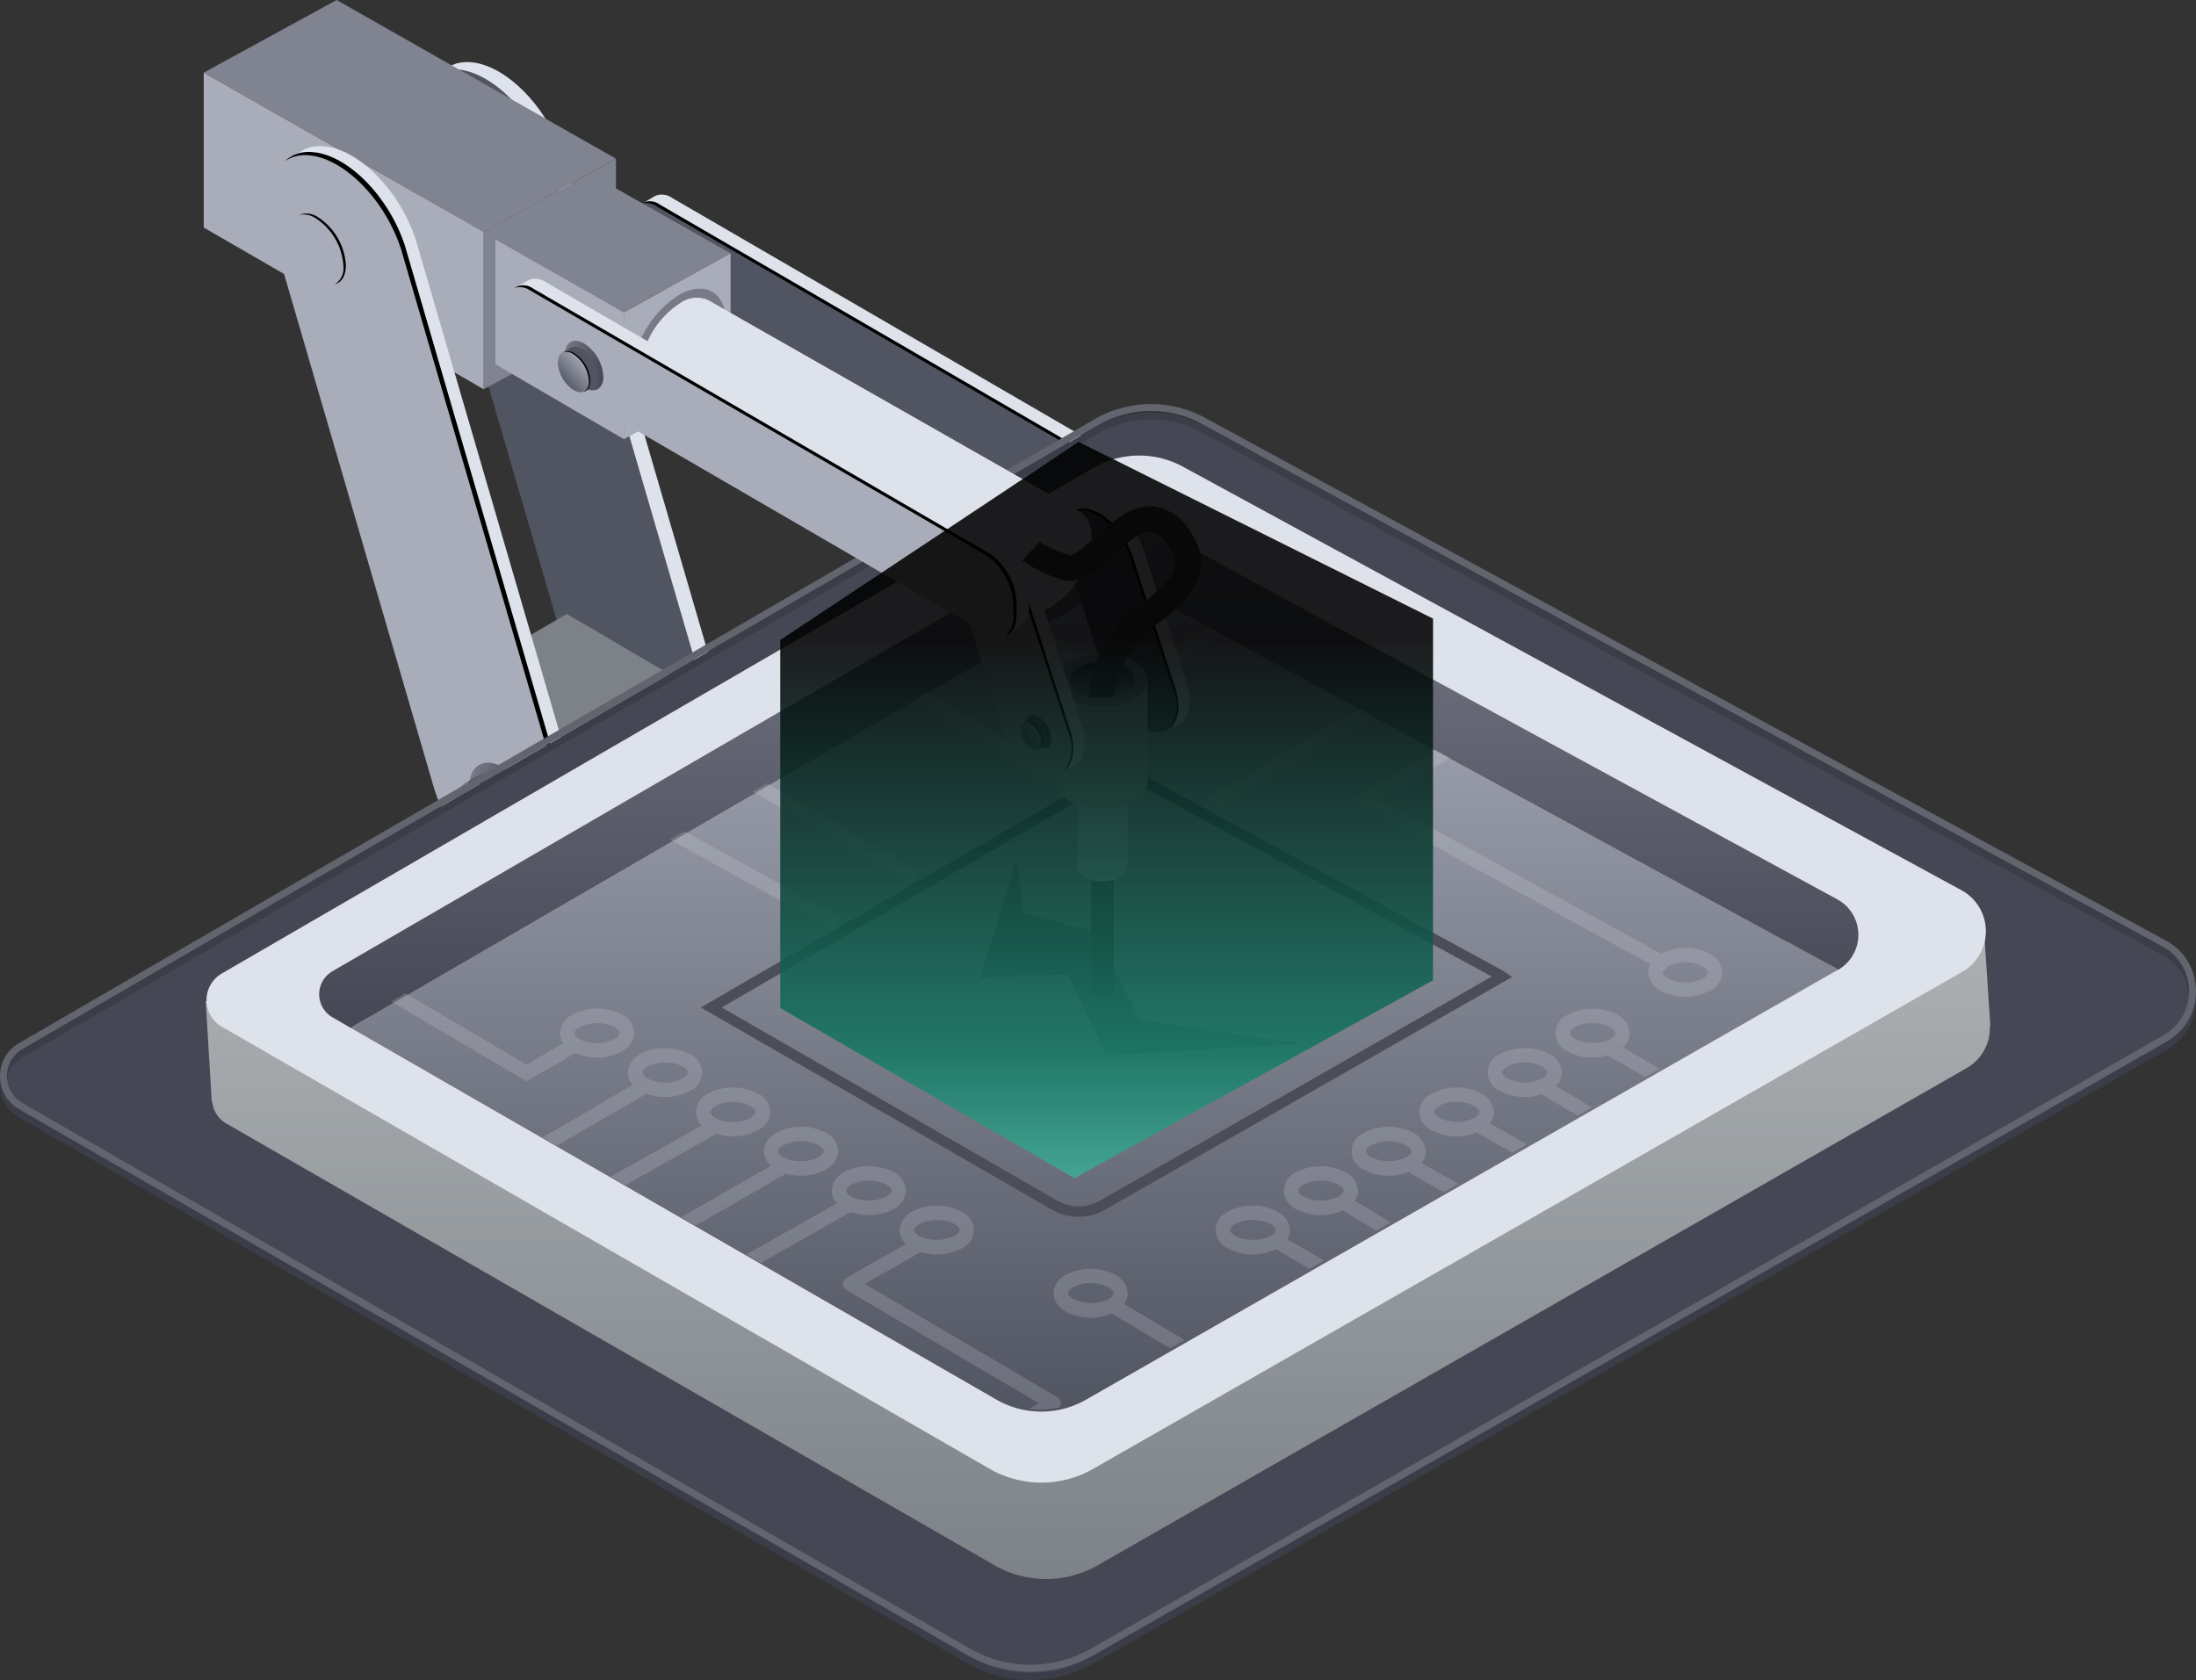 <svg xmlns="http://www.w3.org/2000/svg" xmlns:xlink="http://www.w3.org/1999/xlink" width="63.152" height="48.325" viewBox="0 0 63.152 48.325">
  <rect x="0" y="0" width="63.152" height="48.325" fill="#333333" stroke="none"/>
  <defs>
    <linearGradient id="linear-gradient" x1="-90.092" y1="0.595" x2="-88.611" y2="-0.048" gradientUnits="objectBoundingBox">
      <stop offset="0" stop-color="#a9acb9"/>
      <stop offset="1" stop-color="#515461"/>
    </linearGradient>
    <radialGradient id="radial-gradient" cx="0.606" cy="0.502" r="0.591" gradientTransform="translate(-27.506) scale(0.698 1)" gradientUnits="objectBoundingBox">
      <stop offset="0" stop-color="#fff"/>
      <stop offset="1"/>
    </radialGradient>
    <linearGradient id="linear-gradient-2" x1="1347.321" y1="0.537" x2="1349.927" y2="0.05" gradientUnits="objectBoundingBox">
      <stop offset="0" stop-color="#adb1b4"/>
      <stop offset="1" stop-color="#7c8287"/>
    </linearGradient>
    <linearGradient id="linear-gradient-3" x1="1349.784" y1="0.734" x2="1353.21" y2="0.256" xlink:href="#linear-gradient-2"/>
    <linearGradient id="linear-gradient-4" x1="675.815" y1="-0.868" x2="675.25" y2="0.966" xlink:href="#linear-gradient-2"/>
    <linearGradient id="linear-gradient-5" x1="1214.343" y1="0.538" x2="1216.925" y2="0.041" xlink:href="#linear-gradient"/>
    <linearGradient id="linear-gradient-6" x1="1457.85" y1="0.725" x2="1461.422" y2="0.265" xlink:href="#linear-gradient"/>
    <linearGradient id="linear-gradient-7" x1="1654.932" y1="0.447" x2="1655.326" y2="0.118" gradientUnits="objectBoundingBox">
      <stop offset="0" stop-color="#777a87"/>
      <stop offset="1" stop-color="#454754"/>
    </linearGradient>
    <linearGradient id="linear-gradient-8" x1="522.065" y1="16.559" x2="523.847" y2="16.339" xlink:href="#linear-gradient"/>
    <radialGradient id="radial-gradient-2" cx="0.706" cy="0.108" r="0.302" gradientTransform="matrix(-2.525, 0, 0, 1, 1921.752, 0)" xlink:href="#radial-gradient"/>
    <linearGradient id="linear-gradient-9" x1="0" y1="0.5" x2="1" y2="0.5" xlink:href="#linear-gradient-7"/>
    <linearGradient id="linear-gradient-10" x1="-957.592" y1="0.031" x2="-956.834" y2="1.056" xlink:href="#linear-gradient"/>
    <linearGradient id="linear-gradient-11" x1="0.748" y1="0.165" x2="0.252" y2="0.835" xlink:href="#linear-gradient"/>
    <radialGradient id="radial-gradient-3" cx="0.715" cy="0.331" r="0.424" gradientTransform="translate(1172.868) scale(1.514 1)" gradientUnits="objectBoundingBox">
      <stop offset="0" stop-color="#fff"/>
      <stop offset="0.015" stop-color="#f6f6f6"/>
      <stop offset="0.132" stop-color="#bdbdbd"/>
      <stop offset="0.252" stop-color="#8b8b8b"/>
      <stop offset="0.373" stop-color="#606060"/>
      <stop offset="0.494" stop-color="#3d3d3d"/>
      <stop offset="0.617" stop-color="#222"/>
      <stop offset="0.741" stop-color="#0f0f0f"/>
      <stop offset="0.867" stop-color="#030303"/>
      <stop offset="1"/>
    </radialGradient>
    <linearGradient id="linear-gradient-15" x1="0.5" y1="0" x2="0.5" y2="1" xlink:href="#linear-gradient-2"/>
    <linearGradient id="linear-gradient-16" x1="0.5" y1="0" x2="0.5" y2="1" xlink:href="#linear-gradient"/>
    <linearGradient id="linear-gradient-17" x1="0.5" y1="0" x2="0.5" y2="1" xlink:href="#linear-gradient-7"/>
    <clipPath id="clip-path">
      <path id="路径_10660" data-name="路径 10660" d="M64.582,45.43a2.274,2.274,0,0,0-2.3.029L41.229,57.677l18.579,10.7a2.588,2.588,0,0,0,2.575,0L84,56.014c-.026-.017-.045-.039-.071-.054Z" transform="translate(-41.229 -45.133)" fill="none"/>
    </clipPath>
    <radialGradient id="radial-gradient-5" cx="0.854" cy="-0.006" r="0.309" gradientTransform="matrix(-2.052, 0, 0, 1, 4405.334, 0)" xlink:href="#radial-gradient"/>
    <linearGradient id="linear-gradient-18" x1="2401.792" y1="0.5" x2="2400.827" y2="0.5" gradientUnits="objectBoundingBox">
      <stop offset="0.01" stop-color="#c1a1d5"/>
      <stop offset="0.049" stop-color="#c7abd9"/>
      <stop offset="0.115" stop-color="#d9c6e5"/>
      <stop offset="0.2" stop-color="#f6f2f9"/>
      <stop offset="0.222" stop-color="#fff"/>
      <stop offset="0.251" stop-color="#f9f5fb"/>
      <stop offset="0.3" stop-color="#e9dbf1"/>
      <stop offset="0.359" stop-color="#d1b4e3"/>
      <stop offset="0.426" stop-color="#b294d5"/>
      <stop offset="0.495" stop-color="#9b7ccb"/>
      <stop offset="0.558" stop-color="#8d6ec5"/>
      <stop offset="0.611" stop-color="#8969c3"/>
      <stop offset="0.755" stop-color="#9371c5"/>
      <stop offset="1" stop-color="#b086cc"/>
    </linearGradient>
    <linearGradient id="linear-gradient-19" x1="2401.328" y1="1.012" x2="2401.328" y2="0.08" xlink:href="#linear-gradient-7"/>
    <linearGradient id="linear-gradient-20" x1="1359.476" y1="52.89" x2="1361.389" y2="52.596" xlink:href="#linear-gradient"/>
    <radialGradient id="radial-gradient-6" cx="0.854" cy="-0.006" r="0.309" gradientTransform="matrix(-2.052, 0, 0, 1, 4411.31, 0)" xlink:href="#radial-gradient"/>
    <linearGradient id="linear-gradient-21" x1="0" y1="0.5" x2="1" y2="0.5" xlink:href="#linear-gradient-7"/>
    <linearGradient id="linear-gradient-22" x1="-1679.788" y1="0.031" x2="-1679.03" y2="1.056" xlink:href="#linear-gradient"/>
    <linearGradient id="linear-gradient-23" x1="0.748" y1="0.165" x2="0.251" y2="0.835" xlink:href="#linear-gradient"/>
    <radialGradient id="radial-gradient-8" cx="0.715" cy="0.331" r="0.424" gradientTransform="translate(2054.965) scale(1.514 1)" xlink:href="#radial-gradient-3"/>
    <linearGradient id="linear-gradient-27" x1="0" y1="0.5" x2="1" y2="0.5" xlink:href="#linear-gradient-7"/>
    <linearGradient id="linear-gradient-28" x1="-2466.149" y1="0.031" x2="-2465.391" y2="1.056" xlink:href="#linear-gradient"/>
    <linearGradient id="linear-gradient-29" x1="0.749" y1="0.165" x2="0.251" y2="0.835" xlink:href="#linear-gradient"/>
    <radialGradient id="radial-gradient-10" cx="0.714" cy="0.332" r="0.424" gradientTransform="translate(3019.096) scale(1.514 1)" xlink:href="#radial-gradient-3"/>
    <linearGradient id="linear-gradient-30" x1="0.5" y1="1.069" x2="0.5" y2="0.269" gradientUnits="objectBoundingBox">
      <stop offset="0" stop-color="#4fc1aa"/>
      <stop offset="0.3" stop-color="#167763"/>
      <stop offset="1"/>
    </linearGradient>
  </defs>
  <g id="组_11385" data-name="组 11385" transform="translate(-1064 -689.899)">
    <g id="组_11381" data-name="组 11381" transform="translate(1064 689.899)">
      <g id="组_1159" data-name="组 1159" transform="translate(0)">
        <g id="组_1156" data-name="组 1156" transform="translate(5.859)">
          <g id="组_1136" data-name="组 1136" transform="translate(12.304 5.595)">
            <path id="路径_11788" data-name="路径 11788" d="M573.124,1211.628l-13.145-7.635c-.421-.243-.762.015-.762.576v.262a1.826,1.826,0,0,0,.762,1.457l13.145,7.635c.421.243.763-.015.763-.577v-.262A1.825,1.825,0,0,0,573.124,1211.628Z" transform="translate(-559.217 -1203.671)" fill="url(#linear-gradient)"/>
            <path id="路径_11789" data-name="路径 11789" d="M573.686,1211.247l-13.145-7.634a.5.5,0,0,0-.476-.052l0,0-.416.245v0a.485.485,0,0,1,.5.037l13.145,7.634a1.826,1.826,0,0,1,.763,1.457v.261a.726.726,0,0,1-.213.581l.233-.153a.686.686,0,0,0,.373-.658v-.262A1.825,1.825,0,0,0,573.686,1211.247Z" transform="translate(-559.386 -1203.521)" fill="#dde2eb"/>
            <path id="路径_11790" data-name="路径 11790" d="M573.343,1211.569l-13.145-7.635a.472.472,0,0,0-.536-.016.517.517,0,0,1,.443.065l13.145,7.635a1.828,1.828,0,0,1,.762,1.457v.262a.715.715,0,0,1-.226.592c.193-.073.319-.3.319-.642v-.262A1.825,1.825,0,0,0,573.343,1211.569Z" transform="translate(-559.393 -1203.648)" fill="url(#radial-gradient)" style="mix-blend-mode: color-dodge;isolation: isolate"/>
          </g>
          <path id="路径_11794" data-name="路径 11794" d="M549.792,1197.693l-.051-.127.323-.163a.966.966,0,0,1,.259-.13l.049-.025,0,.008a1.171,1.171,0,0,1,.365-.035h0c1.02.056,2.224,1.268,2.688,2.707l4.608,15.8c.375,1.162.153,2.117-.484,2.411l-.313.18-.036-.09a1.339,1.339,0,0,1-.174,0h0c-1.02-.056-2.224-1.268-2.689-2.707l-4.607-15.8A2.472,2.472,0,0,1,549.792,1197.693Z" transform="translate(-543.089 -1195.433)" fill="#dde2eb"/>
          <path id="路径_11795" data-name="路径 11795" d="M556.391,1218.57h0c1.02.056,1.471-1.065,1.007-2.5l-4.607-15.8c-.465-1.439-1.668-2.651-2.689-2.707h0c-1.02-.056-1.471,1.065-1.006,2.5l4.607,15.8C554.168,1217.3,555.371,1218.514,556.391,1218.57Z" transform="translate(-542.837 -1195.568)" fill="#515461"/>
          <g id="组_1138" data-name="组 1138" transform="translate(7.114 17.659)">
            <path id="路径_11796" data-name="路径 11796" d="M553.964,1228.651v3.386l-3.334-1.932v-3.413Z" transform="translate(-550.63 -1224.75)" fill="url(#linear-gradient-2)"/>
            <path id="路径_11797" data-name="路径 11797" d="M556.139,1228.656v3.385l3.319-1.925V1226.7Z" transform="translate(-552.809 -1224.753)" fill="url(#linear-gradient-3)"/>
            <path id="路径_11798" data-name="路径 11798" d="M557.279,1225.427l-3.319,1.953-3.33-1.959,3.326-1.943Z" transform="translate(-550.63 -1223.478)" fill="url(#linear-gradient-4)"/>
          </g>
          <g id="组_1140" data-name="组 1140" transform="translate(0)">
            <path id="路径_11805" data-name="路径 11805" d="M546.914,1202.3v4.529l-8.052-4.652v-4.458Z" transform="translate(-538.862 -1195.631)" fill="#a9acb9"/>
            <path id="路径_11806" data-name="路径 11806" d="M552.172,1203.922v4.528l3.809-2.057v-4.578Z" transform="translate(-544.126 -1197.25)" fill="#808390"/>
            <path id="路径_11807" data-name="路径 11807" d="M550.716,1198.828l-3.809,2.107-8.045-4.582,3.822-2.089Z" transform="translate(-538.862 -1194.264)" fill="#808390"/>
          </g>
          <g id="组_1141" data-name="组 1141" transform="translate(8.39 5.197)">
            <path id="路径_11808" data-name="路径 11808" d="M556.439,1207.75v3.651l-3.7-2.159v-3.594Z" transform="translate(-552.742 -1203.963)" fill="url(#linear-gradient-5)"/>
            <path id="路径_11809" data-name="路径 11809" d="M558.848,1208.013v3.651l3.071-1.658v-3.692Z" transform="translate(-555.158 -1204.227)" fill="url(#linear-gradient-6)"/>
            <path id="路径_11810" data-name="路径 11810" d="M559.5,1204.948l-3.071,1.7-3.691-2.1,3.081-1.685Z" transform="translate(-552.742 -1202.861)" fill="#808390"/>
          </g>
          <path id="路径_11811" data-name="路径 11811" d="M559.221,1210.521c0,.858.606,1.2,1.354.772a2.982,2.982,0,0,0,1.355-2.336c0-.859-.606-1.2-1.355-.773A2.986,2.986,0,0,0,559.221,1210.521Z" transform="translate(-546.914 -1199.697)" fill="url(#linear-gradient-7)"/>
          <path id="路径_11819" data-name="路径 11819" d="M542.792,1201.693l-.051-.128.323-.163a.949.949,0,0,1,.259-.131l.049-.025,0,.008a1.163,1.163,0,0,1,.364-.035h0c1.02.056,2.224,1.268,2.688,2.707l4.608,15.8c.375,1.163.153,2.117-.484,2.411l-.313.18-.036-.089a1.34,1.34,0,0,1-.174,0h0c-1.02-.056-2.224-1.268-2.689-2.707l-4.607-15.8A2.472,2.472,0,0,1,542.792,1201.693Z" transform="translate(-540.321 -1197.015)" fill="#dde2eb"/>
          <path id="路径_11820" data-name="路径 11820" d="M549.391,1222.571h0c1.02.056,1.471-1.065,1.007-2.5l-4.607-15.8c-.465-1.439-1.669-2.651-2.689-2.708h0c-1.02-.055-1.471,1.065-1.006,2.5l4.607,15.8C547.168,1221.3,548.371,1222.515,549.391,1222.571Z" transform="translate(-540.068 -1197.151)" fill="url(#linear-gradient-8)"/>
          <path id="路径_11821" data-name="路径 11821" d="M550.669,1220.1l-4.608-15.8c-.464-1.439-1.668-2.651-2.688-2.707a1.041,1.041,0,0,0-.659.171,1.015,1.015,0,0,1,.773-.262c1.02.056,2.224,1.269,2.688,2.707l4.607,15.8c.347,1.074.183,1.971-.346,2.334A2.181,2.181,0,0,0,550.669,1220.1Z" transform="translate(-540.385 -1197.128)" fill="url(#radial-gradient-2)" style="mix-blend-mode: color-dodge;isolation: isolate"/>
          <g id="组_1145" data-name="组 1145" transform="translate(7.282 21.939)">
            <path id="路径_11822" data-name="路径 11822" d="M553.441,1232.371c0,.617-.436.865-.972.555a2.143,2.143,0,0,1-.973-1.678c0-.617.436-.865.973-.555A2.145,2.145,0,0,1,553.441,1232.371Z" transform="translate(-551.141 -1230.559)" fill="url(#linear-gradient-9)"/>
            <path id="路径_11823" data-name="路径 11823" d="M553.06,1232.537a.564.564,0,0,1-.224.509l-.406.238c-.145.081-.052-.1-.272-.23a1.762,1.762,0,0,1-.8-1.38c0-.251-.232-.253-.09-.337l.433-.242a.572.572,0,0,1,.559.062A1.765,1.765,0,0,1,553.06,1232.537Z" transform="translate(-551.032 -1230.752)" fill="url(#linear-gradient-10)"/>
            <path id="路径_11824" data-name="路径 11824" d="M552.51,1232.942c0,.507-.358.711-.8.456a1.764,1.764,0,0,1-.8-1.381c0-.507.358-.712.8-.456A1.763,1.763,0,0,1,552.51,1232.942Z" transform="translate(-550.909 -1230.912)" fill="url(#linear-gradient-11)"/>
            <path id="路径_11825" data-name="路径 11825" d="M551.939,1231.529a.579.579,0,0,0-.548-.067.627.627,0,0,1,.479.094,1.764,1.764,0,0,1,.8,1.381.545.545,0,0,1-.253.524c.2-.055.321-.249.321-.551A1.767,1.767,0,0,0,551.939,1231.529Z" transform="translate(-551.1 -1230.9)" fill="url(#radial-gradient-3)" style="mix-blend-mode: color-dodge;isolation: isolate"/>
          </g>
          <g id="组_1146" data-name="组 1146" transform="translate(2.447 5.619)">
            <path id="路径_11826" data-name="路径 11826" d="M545.441,1205.371c0,.617-.436.865-.973.555a2.143,2.143,0,0,1-.973-1.678c0-.616.436-.865.973-.555A2.146,2.146,0,0,1,545.441,1205.371Z" transform="translate(-543.141 -1203.559)" fill="url(#linear-gradient-9)"/>
            <path id="路径_11827" data-name="路径 11827" d="M545.06,1205.537a.563.563,0,0,1-.224.508l-.406.238c-.145.081-.053-.1-.272-.23a1.763,1.763,0,0,1-.8-1.381c0-.251-.232-.254-.09-.337l.433-.242a.573.573,0,0,1,.559.062A1.765,1.765,0,0,1,545.06,1205.537Z" transform="translate(-543.032 -1203.752)" fill="url(#linear-gradient-10)"/>
            <path id="路径_11828" data-name="路径 11828" d="M544.51,1205.942c0,.507-.358.711-.8.456a1.765,1.765,0,0,1-.8-1.381c0-.507.359-.711.8-.456A1.763,1.763,0,0,1,544.51,1205.942Z" transform="translate(-542.909 -1203.912)" fill="url(#linear-gradient-11)"/>
            <path id="路径_11829" data-name="路径 11829" d="M543.939,1204.53a.579.579,0,0,0-.548-.067.627.627,0,0,1,.479.094,1.764,1.764,0,0,1,.8,1.38.545.545,0,0,1-.252.524c.2-.055.321-.249.321-.551A1.766,1.766,0,0,0,543.939,1204.53Z" transform="translate(-543.099 -1203.9)" fill="url(#radial-gradient-3)" style="mix-blend-mode: color-dodge;isolation: isolate"/>
          </g>
        </g>
        <g id="组_1157" data-name="组 1157" transform="translate(0 11.621)">
          <g id="路径_10589" data-name="路径 10589" transform="translate(-22.34 -34.882)" fill="#454854" stroke-linejoin="bevel">
            <path d="M 51.975 71.486 C 51.975 71.486 51.975 71.486 51.975 71.486 C 51.347 71.486 50.727 71.32 50.183 71.007 L 24.081 55.974 L 22.933 55.314 C 22.633 55.141 22.454 54.842 22.441 54.493 C 22.426 54.124 22.604 53.792 22.916 53.603 L 53.818 35.673 C 54.309 35.377 54.87 35.221 55.442 35.221 C 55.985 35.221 56.523 35.364 56.995 35.633 L 84.609 50.659 C 85.087 50.93 85.38 51.425 85.392 51.981 C 85.403 52.562 85.111 53.079 84.611 53.365 L 84.305 53.54 L 53.758 71.012 C 53.216 71.322 52.6 71.486 51.975 71.486 Z" stroke="none"/>
            <path d="M 55.441 35.122 L 55.441 35.322 C 54.888 35.322 54.345 35.472 53.868 35.76 L 22.968 53.689 C 22.687 53.858 22.527 54.157 22.54 54.489 C 22.552 54.803 22.714 55.072 22.983 55.227 L 24.131 55.888 L 50.233 70.92 C 50.762 71.225 51.365 71.386 51.975 71.386 C 52.582 71.386 53.182 71.227 53.709 70.926 L 84.256 53.453 L 84.561 53.278 C 85.029 53.011 85.302 52.526 85.292 51.983 C 85.281 51.463 85.006 51 84.561 50.747 L 56.946 35.72 C 56.488 35.459 55.968 35.322 55.442 35.322 L 55.441 35.122 M 55.442 35.122 C 55.994 35.122 56.548 35.263 57.045 35.546 L 84.657 50.571 C 85.205 50.883 85.48 51.428 85.492 51.979 C 85.503 52.55 85.229 53.127 84.66 53.452 L 84.355 53.626 L 53.808 71.099 C 53.24 71.424 52.608 71.586 51.975 71.586 C 51.339 71.586 50.703 71.422 50.133 71.094 L 24.031 56.061 L 22.883 55.4 C 22.533 55.199 22.354 54.851 22.341 54.497 C 22.326 54.121 22.497 53.739 22.865 53.517 L 53.768 35.587 C 54.282 35.277 54.862 35.121 55.442 35.122 Z" stroke="none" fill="#3b3d48"/>
          </g>
          <path id="路径_10590" data-name="路径 10590" d="M85.722,57.379c.009.463-50.527,2.155-51.135,2.125l.178,2.967.007-.144,0-.053a.821.821,0,0,0,.433.765l22.062,12.69a2.987,2.987,0,0,0,2.975,0L85.222,61.433a1.328,1.328,0,0,0,.672-1.206l.014-.01Z" transform="translate(-28.671 -42.328)" fill="url(#linear-gradient-15)"/>
          <path id="路径_10591" data-name="路径 10591" d="M85.111,52.018,62.738,39.844a2.629,2.629,0,0,0-2.655.033L35.044,54.406a.885.885,0,0,0,.014,1.525L57.137,68.647a2.993,2.993,0,0,0,2.978,0l25-14.3A1.344,1.344,0,0,0,85.111,52.018ZM81.02,54.34h0L60.13,66.288a2.5,2.5,0,0,1-2.488,0L39.69,55.946l-.5-.288a.74.74,0,0,1-.013-1.275L60.1,42.243a2.195,2.195,0,0,1,2.219-.027l18.7,10.173A1.123,1.123,0,0,1,81.02,54.34Z" transform="translate(-28.677 -38.018)" fill="#dde2eb"/>
          <path id="路径_10592" data-name="路径 10592" d="M64.655,45.5a2.272,2.272,0,0,0-2.3.028L41.3,57.745l18.579,10.7a2.586,2.586,0,0,0,2.576,0l21.62-12.365c-.025-.017-.044-.039-.071-.055Z" transform="translate(-31.222 -39.806)" fill="url(#linear-gradient-16)"/>
          <path id="路径_10593" data-name="路径 10593" d="M83.829,53.526,64.479,43a2.272,2.272,0,0,0-2.3.028L40.526,55.591a.766.766,0,0,0,.013,1.32l.517.3L62.112,44.99a2.272,2.272,0,0,1,2.3-.028l19.35,10.529c.028.016.046.038.071.055h0A1.162,1.162,0,0,0,83.829,53.526Z" transform="translate(-30.976 -39.269)" fill="url(#linear-gradient-17)"/>
          <g id="路径_10594" data-name="路径 10594" transform="translate(-22.34 -34.77)" fill="none" stroke-linejoin="bevel">
            <path d="M84.657,50.219,57.045,35.194a3.244,3.244,0,0,0-3.277.041l-30.9,17.931a1.1,1.1,0,0,0,.018,1.883l1.148.66,26.1,15.032a3.69,3.69,0,0,0,3.675.005L84.355,53.275l.305-.175a1.661,1.661,0,0,0,0-2.881Z" stroke="none"/>
            <path d="M 55.441 34.77 L 55.441 34.97 L 55.441 34.97 C 54.888 34.97 54.345 35.121 53.868 35.408 L 22.968 53.337 C 22.687 53.507 22.527 53.806 22.54 54.138 C 22.553 54.452 22.714 54.721 22.983 54.876 L 24.131 55.536 L 50.233 70.569 C 50.762 70.873 51.365 71.034 51.975 71.034 C 52.582 71.034 53.182 70.875 53.709 70.574 L 84.255 53.102 L 84.561 52.926 C 85.029 52.659 85.302 52.175 85.292 51.631 C 85.281 51.111 85.006 50.648 84.561 50.395 L 56.946 35.368 C 56.488 35.107 55.968 34.97 55.441 34.97 L 55.441 34.77 M 55.441 34.77 C 55.994 34.77 56.547 34.911 57.045 35.194 L 84.657 50.219 C 85.205 50.531 85.48 51.077 85.492 51.627 C 85.503 52.199 85.229 52.776 84.66 53.1 L 84.355 53.275 L 53.808 70.747 C 53.24 71.072 52.608 71.234 51.975 71.234 C 51.339 71.234 50.703 71.07 50.133 70.742 L 24.031 55.71 L 22.883 55.049 C 22.533 54.848 22.354 54.499 22.341 54.146 C 22.326 53.77 22.497 53.388 22.865 53.166 L 53.768 35.235 C 54.282 34.925 54.861 34.77 55.441 34.77 Z" stroke="none" fill="#62646e"/>
          </g>
          <g id="组_1011" data-name="组 1011" transform="translate(10.023 5.342)">
            <g id="组_1064" data-name="组 1064" transform="translate(0)" clip-path="url(#clip-path)">
              <g id="组_1063" data-name="组 1063" transform="translate(-9.411 -30.812)" opacity="0.19">
                <path id="路径_10634" data-name="路径 10634" d="M56.611,74.324a.2.2,0,0,0,.105.029.207.207,0,0,0,.1-.028l2.6-1.523a.206.206,0,0,0,0-.357l-5.157-2.974,3.367-1.908a1.534,1.534,0,0,0,.518.088h0a1.452,1.452,0,0,0,.715-.174.633.633,0,0,0,.357-.532.627.627,0,0,0-.353-.529,1.547,1.547,0,0,0-1.422,0,.633.633,0,0,0-.357.533.544.544,0,0,0,.145.361l-3.49,1.977a.207.207,0,0,0,0,.36L58.9,72.625l-2.188,1.28-4.355-2.575a.538.538,0,0,0,.134-.346.634.634,0,0,0-.357-.532,1.552,1.552,0,0,0-1.422,0,.628.628,0,0,0-.353.529.634.634,0,0,0,.357.532,1.447,1.447,0,0,0,.714.174,1.538,1.538,0,0,0,.549-.1Zm1.041-7.547a1.049,1.049,0,0,1,.507-.119,1.035,1.035,0,0,1,.5.117c.092.053.146.116.146.17s-.056.119-.15.173a1.176,1.176,0,0,1-1.008,0c-.092-.053-.146-.116-.146-.169S57.558,66.832,57.652,66.777Zm-6.726,4.375c-.093-.055-.15-.119-.15-.174s.055-.117.146-.17a1.142,1.142,0,0,1,1.009,0c.094.054.15.119.15.173s-.055.117-.146.17A1.192,1.192,0,0,1,50.926,71.152Z" transform="translate(-33.777 -18.85)" fill="#dde2eb"/>
                <path id="路径_10635" data-name="路径 10635" d="M63.059,82.677l-7.418-4.438,8.491-4.683a.207.207,0,0,0,.005-.36L58.6,69.937l1.607-.912v0a1.582,1.582,0,0,0,.46.069,1.452,1.452,0,0,0,.715-.174.573.573,0,0,0,0-1.06,1.43,1.43,0,0,0-.708-.172,1.452,1.452,0,0,0-.715.174.633.633,0,0,0-.357.532.557.557,0,0,0,.179.4l-1.7.966a.206.206,0,0,0,0,.358l5.53,3.256L55.126,78.05a.207.207,0,0,0-.006.359l7.417,4.437-6.354,3.479-2.969-1.768L53,84.913l3.07,1.829a.2.2,0,0,0,.105.029.213.213,0,0,0,.1-.025l6.775-3.71a.207.207,0,0,0,.006-.359ZM60.173,68.22a1.048,1.048,0,0,1,.507-.119,1.035,1.035,0,0,1,.5.116c.092.053.147.116.147.17s-.057.119-.15.174a1.192,1.192,0,0,1-1.009,0c-.091-.053-.146-.116-.146-.17S60.078,68.274,60.173,68.22Z" transform="translate(-34.344 -19.159)" fill="#dde2eb"/>
                <path id="路径_10636" data-name="路径 10636" d="M83.385,74.069l-9.312-5.416a.517.517,0,0,0,.074-.26.632.632,0,0,0-.357-.532,1.447,1.447,0,0,0-.714-.174,1.428,1.428,0,0,0-.708.172.573.573,0,0,0,0,1.06,1.543,1.543,0,0,0,1.376.024l9.11,5.3L72.543,79.862a.207.207,0,0,0-.012.356l3.655,2.316-7.6,4.344a.207.207,0,0,0,0,.361l3.473,1.92a.205.205,0,0,0,.1.026.2.2,0,0,0,.1-.027l7.727-4.45-.207-.359L72.157,88.74l-3.048-1.686,7.581-4.331a.207.207,0,0,0,.009-.355l-3.648-2.312,10.329-5.628a.207.207,0,0,0,.108-.178A.209.209,0,0,0,83.385,74.069ZM72.578,68.56c-.093-.054-.15-.119-.15-.174s.055-.117.146-.17a1.141,1.141,0,0,1,1.009,0c.093.054.15.119.15.174s-.055.116-.146.17A1.192,1.192,0,0,1,72.578,68.56Z" transform="translate(-37.664 -19.159)" fill="#dde2eb"/>
                <path id="路径_10637" data-name="路径 10637" d="M77.244,66.418a1.547,1.547,0,0,0-1.422,0,.628.628,0,0,0-.353.529.634.634,0,0,0,.357.532,1.543,1.543,0,0,0,1.394.016l-.026.042,3.175,1.909a.513.513,0,0,0-.083.276.632.632,0,0,0,.357.532,1.547,1.547,0,0,0,1.422,0,.573.573,0,0,0,0-1.06,1.452,1.452,0,0,0-.715-.174,1.467,1.467,0,0,0-.643.141l-3.193-1.921a.518.518,0,0,0,.091-.29A.633.633,0,0,0,77.244,66.418Zm-.2.7a1.185,1.185,0,0,1-1.008,0c-.094-.054-.151-.119-.151-.173s.055-.117.147-.17a1.035,1.035,0,0,1,.5-.117,1.049,1.049,0,0,1,.507.119c.094.054.15.119.15.174S77.132,67.067,77.04,67.12Zm4.305,2.315a1.046,1.046,0,0,1,.507.119c.094.054.15.119.15.174s-.054.116-.146.17a1.19,1.19,0,0,1-1.008,0c-.094-.054-.15-.119-.15-.174s.054-.116.146-.17A1.037,1.037,0,0,1,81.346,69.435Z" transform="translate(-39.164 -18.85)" fill="#dde2eb"/>
                <path id="路径_10638" data-name="路径 10638" d="M99.284,67.936a1.45,1.45,0,0,0-.715-.174,1.435,1.435,0,0,0-.707.172.628.628,0,0,0-.353.528.634.634,0,0,0,.357.533,1.456,1.456,0,0,0,.714.174A1.441,1.441,0,0,0,99.288,69a.627.627,0,0,0,.353-.528.513.513,0,0,0-.05-.218l6.314-3.581,5.432,3.037-8.677,5.023a1.457,1.457,0,0,0-.69-.163,1.438,1.438,0,0,0-.708.172.573.573,0,0,0,0,1.06,1.545,1.545,0,0,0,1.422,0,.627.627,0,0,0,.353-.528.514.514,0,0,0-.066-.247l9.2-5.325-6.27-3.506-6.61,3.748Zm3.344,5.337c0,.053-.055.116-.146.17a1.192,1.192,0,0,1-1.009,0c-.093-.054-.15-.119-.15-.174s.055-.116.147-.17a1.035,1.035,0,0,1,.5-.116,1.049,1.049,0,0,1,.507.119.537.537,0,0,1,.075.053l.051.088.015-.008A.11.11,0,0,1,102.628,73.273Zm-3.546-4.636a1.192,1.192,0,0,1-1.009,0c-.093-.054-.15-.119-.15-.174s.055-.116.146-.17a1.037,1.037,0,0,1,.5-.116,1.052,1.052,0,0,1,.508.119c.094.054.15.119.15.174S99.173,68.585,99.081,68.637Z" transform="translate(-43.892 -18.41)" fill="#dde2eb"/>
                <path id="路径_10639" data-name="路径 10639" d="M71.586,73.206,67.9,71.013a.526.526,0,0,0,.1-.309.634.634,0,0,0-.357-.532,1.545,1.545,0,0,0-1.422,0,.628.628,0,0,0-.353.529.634.634,0,0,0,.357.532,1.452,1.452,0,0,0,.715.174,1.5,1.5,0,0,0,.6-.121l3.52,2.1L61.675,78.7a.2.2,0,0,0-.105.179.207.207,0,0,0,.1.18l6.658,3.822a.53.53,0,0,0-.111.317.633.633,0,0,0,.357.532,1.553,1.553,0,0,0,1.422,0,.574.574,0,0,0,0-1.06,1.452,1.452,0,0,0-.715-.174,1.515,1.515,0,0,0-.587.115l-6.5-3.732,9.388-5.321a.207.207,0,0,0,0-.357Zm-5.147-2.334c-.093-.054-.15-.119-.15-.173s.055-.117.146-.17a1.041,1.041,0,0,1,.5-.117,1.057,1.057,0,0,1,.507.119c.093.055.15.119.15.174s-.055.117-.146.17A1.186,1.186,0,0,1,66.439,70.871Zm3.35,12.163c.094.055.15.119.15.174s-.054.117-.146.17a1.193,1.193,0,0,1-1.008,0c-.094-.055-.15-.119-.15-.174s.054-.117.146-.17a1.035,1.035,0,0,1,.5-.116A1.055,1.055,0,0,1,69.789,83.034Z" transform="translate(-36.182 -19.655)" fill="#dde2eb"/>
                <path id="路径_10640" data-name="路径 10640" d="M29.6,68.439a1.452,1.452,0,0,0,.715.174,1.432,1.432,0,0,0,.708-.173.626.626,0,0,0,.353-.528.565.565,0,0,0-.2-.414l4.693-3.042L42.6,68.436l6.638-3.743a1.555,1.555,0,0,0,.472.073h0a1.447,1.447,0,0,0,.714-.174.573.573,0,0,0,0-1.06,1.545,1.545,0,0,0-1.422,0,.632.632,0,0,0-.357.532.552.552,0,0,0,.171.386l-6.216,3.5L35.864,63.97l-5.1,3.305a1.607,1.607,0,0,0-.459-.068,1.441,1.441,0,0,0-.708.172.627.627,0,0,0-.353.528A.633.633,0,0,0,29.6,68.439Zm19.609-4.546a1.141,1.141,0,0,1,1.009,0c.091.053.146.116.146.17s-.057.119-.15.174a1.056,1.056,0,0,1-.508.116,1.04,1.04,0,0,1-.5-.114c-.091-.053-.146-.116-.146-.17S49.118,63.947,49.212,63.893ZM29.807,67.737a1.026,1.026,0,0,1,.5-.117,1.049,1.049,0,0,1,.507.119c.094.054.15.119.15.174s-.054.117-.146.17a1.187,1.187,0,0,1-1.008,0c-.094-.054-.15-.119-.15-.174S29.715,67.79,29.807,67.737Z" transform="translate(-29.247 -18.231)" fill="#dde2eb"/>
                <path id="路径_10641" data-name="路径 10641" d="M63.2,31.369a.633.633,0,0,0,.357.532,1.547,1.547,0,0,0,1.422,0,.573.573,0,0,0,0-1.06,1.548,1.548,0,0,0-1.409-.008L57.891,27.7l4.9-2.956,10.993,6.072-4.373,2.723-.027-.018a1.452,1.452,0,0,0-.715-.174,1.432,1.432,0,0,0-.708.172.573.573,0,0,0,0,1.06,1.547,1.547,0,0,0,1.422,0,.628.628,0,0,0,.353-.528.5.5,0,0,0-.045-.2L74.6,30.793,62.783,24.264l-5.72,3.451,6.2,3.422A.5.5,0,0,0,63.2,31.369Zm5.978,2.853a1.19,1.19,0,0,1-1.008,0c-.094-.054-.15-.119-.15-.174s.054-.117.146-.17a1.035,1.035,0,0,1,.5-.116,1.046,1.046,0,0,1,.507.119c.094.054.15.119.15.174S69.274,34.169,69.183,34.222Zm-4.41-3.02c.094.054.151.119.151.174s-.055.116-.147.169a1.187,1.187,0,0,1-1.008,0c-.094-.054-.15-.119-.15-.174a.12.12,0,0,1,.007-.031l.028.016.07-.126a.407.407,0,0,1,.041-.027,1.035,1.035,0,0,1,.5-.116A1.046,1.046,0,0,1,64.772,31.2Z" transform="translate(-35.215 -9.843)" fill="#dde2eb"/>
                <path id="路径_10642" data-name="路径 10642" d="M83.2,38.76a.628.628,0,0,0-.353.529.634.634,0,0,0,.357.532,1.45,1.45,0,0,0,.715.174,1.513,1.513,0,0,0,.584-.113l3.092,1.829L93.235,38.3l.005,0a1.452,1.452,0,0,0,.715.174,1.435,1.435,0,0,0,.707-.172.573.573,0,0,0,0-1.06,1.547,1.547,0,0,0-1.422,0,.628.628,0,0,0-.353.529.507.507,0,0,0,.054.225l-5.346,3.234-2.726-1.613a.534.534,0,0,0,.114-.321.634.634,0,0,0-.357-.532,1.545,1.545,0,0,0-1.422,0ZM93.444,37.6a1.026,1.026,0,0,1,.5-.117,1.04,1.04,0,0,1,.507.119c.094.054.15.119.15.173s-.054.117-.146.17a1.186,1.186,0,0,1-1.009,0c-.093-.054-.15-.119-.15-.173S93.352,37.652,93.444,37.6Zm-8.879,1.7a.162.162,0,0,1-.062.107l0,0-.008.013a.451.451,0,0,1-.072.052,1.189,1.189,0,0,1-1.009,0c-.093-.054-.15-.119-.15-.173s.055-.117.147-.17a1.026,1.026,0,0,1,.5-.117,1.04,1.04,0,0,1,.507.119C84.51,39.175,84.566,39.24,84.566,39.294Z" transform="translate(-40.747 -12.59)" fill="#dde2eb"/>
                <path id="路径_10643" data-name="路径 10643" d="M79.965,65.843a.536.536,0,0,0,.125-.335.636.636,0,0,0-.357-.532,1.452,1.452,0,0,0-.715-.174,1.435,1.435,0,0,0-.707.172.573.573,0,0,0,0,1.06,1.452,1.452,0,0,0,.715.174,1.48,1.48,0,0,0,.621-.13l-.027.047,20.69,11.72-1.686,1.034a1.559,1.559,0,0,0-.492-.079,1.441,1.441,0,0,0-.708.172.628.628,0,0,0-.353.529.634.634,0,0,0,.357.532,1.552,1.552,0,0,0,1.422,0,.628.628,0,0,0,.353-.529.557.557,0,0,0-.174-.39l2.094-1.284Zm-.436-.165a1.19,1.19,0,0,1-1.008,0c-.094-.054-.15-.119-.15-.174s.054-.116.146-.17a1.035,1.035,0,0,1,.5-.116,1.046,1.046,0,0,1,.507.119c.094.054.151.119.151.174S79.621,65.625,79.529,65.678ZM98.793,79.506c0,.053-.055.117-.146.17a1.189,1.189,0,0,1-1.009,0c-.093-.054-.15-.119-.15-.173s.055-.117.146-.17a1.032,1.032,0,0,1,.5-.117,1.084,1.084,0,0,1,.478.1l.024.04.024-.014C98.742,79.4,98.793,79.455,98.793,79.506Z" transform="translate(-39.698 -18.54)" fill="#dde2eb"/>
                <path id="路径_10644" data-name="路径 10644" d="M35.63,59.969,44.5,65.119l4.089-2.382a1.54,1.54,0,0,0,.534.093h0a1.452,1.452,0,0,0,.715-.174.573.573,0,0,0,0-1.06,1.553,1.553,0,0,0-1.422,0,.633.633,0,0,0-.357.533.544.544,0,0,0,.14.354l-3.7,2.156-8.662-5.028Zm13,1.986a1.049,1.049,0,0,1,.507-.119,1.035,1.035,0,0,1,.5.116c.092.053.147.116.147.17s-.057.119-.151.174a1.051,1.051,0,0,1-.507.117,1.029,1.029,0,0,1-.5-.115c-.092-.053-.146-.116-.146-.169S48.533,62.01,48.628,61.956Z" transform="translate(-30.616 -17.427)" fill="#dde2eb"/>
                <path id="路径_10645" data-name="路径 10645" d="M66.763,47.265l.11.064,3.892-2.522a1.5,1.5,0,0,0,.618.129,1.436,1.436,0,0,0,.708-.172.627.627,0,0,0,.353-.528.634.634,0,0,0-.357-.533,1.447,1.447,0,0,0-.714-.174,1.428,1.428,0,0,0-.708.172.627.627,0,0,0-.353.528.531.531,0,0,0,.105.309l-3.557,2.3-8.384-4.867a.484.484,0,0,0,.031-.17.633.633,0,0,0-.357-.532,1.444,1.444,0,0,0-.715-.174,1.428,1.428,0,0,0-.708.172.628.628,0,0,0-.353.528.634.634,0,0,0,.357.532,1.45,1.45,0,0,0,.715.174,1.436,1.436,0,0,0,.707-.172.537.537,0,0,0,.054-.035Zm4.109-3.205a1.141,1.141,0,0,1,1.009,0c.094.054.15.119.15.174s-.055.116-.146.169a1.189,1.189,0,0,1-1.009,0c-.093-.054-.15-.119-.15-.174S70.78,44.112,70.871,44.06ZM56.939,41.974c-.093-.054-.15-.119-.15-.174s.055-.117.146-.17a1.141,1.141,0,0,1,1.009,0c.094.054.15.119.15.174s-.055.116-.146.17A1.192,1.192,0,0,1,56.939,41.974Z" transform="translate(-35.067 -13.455)" fill="#dde2eb"/>
                <path id="路径_10646" data-name="路径 10646" d="M51.481,66.162l-.013-.023a1.58,1.58,0,0,0,.459.068h0a1.452,1.452,0,0,0,.715-.174A.635.635,0,0,0,53,65.5a.627.627,0,0,0-.353-.528,1.435,1.435,0,0,0-.707-.172,1.452,1.452,0,0,0-.715.174.634.634,0,0,0-.357.532.566.566,0,0,0,.2.416l-18.8,10.763-.021-.013a1.447,1.447,0,0,0-.714-.174,1.428,1.428,0,0,0-.708.172.573.573,0,0,0,0,1.06,1.545,1.545,0,0,0,1.422,0,.628.628,0,0,0,.353-.528A.508.508,0,0,0,32.558,77Zm-.051-.828a1.052,1.052,0,0,1,.508-.119,1.037,1.037,0,0,1,.5.116c.091.053.146.116.146.17s-.056.119-.15.174a1.056,1.056,0,0,1-.508.115,1.038,1.038,0,0,1-.5-.113c-.092-.053-.147-.116-.147-.17S51.336,65.389,51.429,65.335ZM32.044,77.375a1.192,1.192,0,0,1-1.009,0c-.093-.054-.15-.119-.15-.174s.055-.117.146-.17a1.142,1.142,0,0,1,1.009,0c.094.054.15.119.15.174S32.136,77.321,32.044,77.375Z" transform="translate(-29.51 -18.54)" fill="#dde2eb"/>
                <path id="路径_10647" data-name="路径 10647" d="M90.854,66.342,84.9,62.806a.554.554,0,0,0,.169-.385.635.635,0,0,0-.357-.533,1.553,1.553,0,0,0-1.422,0,.573.573,0,0,0,0,1.06,1.45,1.45,0,0,0,.715.174,1.571,1.571,0,0,0,.482-.076l6.366,3.778,9.327-5.493-.21-.357ZM83.5,62.589c-.093-.055-.15-.119-.15-.174s.055-.117.147-.17a1.035,1.035,0,0,1,.5-.116,1.048,1.048,0,0,1,.507.119c.094.054.15.119.15.174s-.055.116-.146.169A1.189,1.189,0,0,1,83.5,62.589Z" transform="translate(-40.765 -17.719)" fill="#dde2eb"/>
                <path id="路径_10648" data-name="路径 10648" d="M95.3,72.093l4.077-2.556a1.5,1.5,0,0,0,.621.13,1.441,1.441,0,0,0,.708-.172.574.574,0,0,0,0-1.06,1.461,1.461,0,0,0-.715-.174,1.432,1.432,0,0,0-.708.172.628.628,0,0,0-.353.528.524.524,0,0,0,.1.306l-3.74,2.345L82.46,64.391a.533.533,0,0,0,.118-.325.632.632,0,0,0-.357-.532,1.545,1.545,0,0,0-1.422,0,.573.573,0,0,0,0,1.06,1.447,1.447,0,0,0,.714.174,1.486,1.486,0,0,0,.61-.126l-.017.029Zm4.186-3.3a1.035,1.035,0,0,1,.5-.116,1.046,1.046,0,0,1,.507.119c.094.054.15.119.15.174s-.054.116-.146.17a1.035,1.035,0,0,1-.5.116,1.049,1.049,0,0,1-.507-.119c-.094-.054-.15-.119-.15-.174S99.4,68.844,99.491,68.791ZM82.017,64.236a1.192,1.192,0,0,1-1.009,0c-.094-.054-.15-.119-.15-.174s.055-.116.146-.17a1.037,1.037,0,0,1,.5-.116,1.052,1.052,0,0,1,.508.119c.093.054.15.119.15.174S82.109,64.182,82.017,64.236Z" transform="translate(-40.231 -18.231)" fill="#dde2eb"/>
                <path id="路径_10649" data-name="路径 10649" d="M94.544,56.275l-5.839,3.494-1.343-.78a.563.563,0,0,0,.192-.408.633.633,0,0,0-.357-.532,1.547,1.547,0,0,0-1.422,0,.574.574,0,0,0,0,1.06,1.452,1.452,0,0,0,.715.174,1.586,1.586,0,0,0,.439-.062l1.776,1.031,6.653-3.982-6.024-3.473,5.315-3.141a1.524,1.524,0,0,0,.576.108,1.427,1.427,0,0,0,.707-.172.627.627,0,0,0,.353-.528.635.635,0,0,0-.357-.532,1.547,1.547,0,0,0-1.422,0,.628.628,0,0,0-.353.528.539.539,0,0,0,.126.337L88.517,52.8Zm-8.558,2.473c-.094-.054-.15-.119-.15-.174s.054-.116.146-.17a1.035,1.035,0,0,1,.5-.116,1.049,1.049,0,0,1,.507.119c.094.055.15.119.15.174s-.054.117-.146.17A1.187,1.187,0,0,1,85.986,58.748Zm8.731-9.862a1.026,1.026,0,0,1,.5-.117,1.049,1.049,0,0,1,.507.119c.094.054.15.119.15.174s-.054.117-.146.17a1.192,1.192,0,0,1-1.009,0c-.093-.054-.15-.119-.15-.174S94.625,48.939,94.717,48.886Z" transform="translate(-41.299 -15.012)" fill="#dde2eb"/>
                <path id="路径_10650" data-name="路径 10650" d="M78.607,46.4,72.68,49.854l.208.358,6.56-3.819-6.013-3.3,5.483-3.419-.219-.351-6.082,3.793Z" transform="translate(-38.552 -13.073)" fill="#dde2eb"/>
                <path id="路径_10651" data-name="路径 10651" d="M96.336,22.1l6.561-3.82-10.05-5.475L98.633,9.2,94.166,6.825a.5.5,0,0,0,.049-.215.635.635,0,0,0-.357-.533,1.452,1.452,0,0,0-.715-.174,1.432,1.432,0,0,0-.708.172.628.628,0,0,0-.353.528.634.634,0,0,0,.357.532,1.452,1.452,0,0,0,.715.174,1.435,1.435,0,0,0,.707-.172l0,0,3.938,2.094-5.779,3.6L102.053,18.3l-5.926,3.45ZM93.656,6.78a1.192,1.192,0,0,1-1.009,0c-.093-.054-.15-.119-.15-.174s.055-.117.147-.17a1.035,1.035,0,0,1,.5-.116,1.049,1.049,0,0,1,.507.119c.094.054.15.119.15.174S93.747,6.726,93.656,6.78Z" transform="translate(-42.716 -5.904)" fill="#dde2eb"/>
                <path id="路径_10652" data-name="路径 10652" d="M46.922,40.279a1.441,1.441,0,0,0,.708.172h0a1.509,1.509,0,0,0,.613-.126l4.3,2.53-5.015,3.037,11.009,6.366.207-.358-10.4-6.016,5.012-3.034-4.754-2.8a.534.534,0,0,0,.1-.309.628.628,0,0,0-.353-.528,1.55,1.55,0,0,0-1.422,0,.574.574,0,0,0,0,1.06Zm.211-.7a1.048,1.048,0,0,1,.507-.119,1.035,1.035,0,0,1,.5.116c.092.053.146.116.146.17s-.056.119-.15.174a1.049,1.049,0,0,1-.507.119h0a1.026,1.026,0,0,1-.5-.117c-.092-.053-.146-.115-.146-.169S47.039,39.632,47.133,39.578Z" transform="translate(-32.963 -13.014)" fill="#dde2eb"/>
                <path id="路径_10653" data-name="路径 10653" d="M33,36.233a1.436,1.436,0,0,0,.708.171h0a1.462,1.462,0,0,0,.689-.162l9.264,5.7a.5.5,0,0,0-.036.181.628.628,0,0,0,.353.528,1.545,1.545,0,0,0,1.422,0,.573.573,0,0,0,0-1.06,1.545,1.545,0,0,0-1.422,0c-.017.009-.033.021-.049.031L34.715,35.95a.517.517,0,0,0,.068-.252.628.628,0,0,0-.353-.528,1.545,1.545,0,0,0-1.422,0,.573.573,0,0,0,0,1.06Zm11.7,5.6a1.041,1.041,0,0,1,.5.116c.091.053.146.116.146.17s-.056.119-.15.174a1.192,1.192,0,0,1-1.009,0c-.091-.053-.146-.116-.146-.17s.057-.119.15-.174A1.051,1.051,0,0,1,44.7,41.833Zm-11.485-6.3a1.052,1.052,0,0,1,.508-.119,1.029,1.029,0,0,1,.5.117c.092.053.146.116.146.169s-.056.119-.15.174a1.049,1.049,0,0,1-.507.119h0a1.035,1.035,0,0,1-.5-.116c-.092-.053-.147-.116-.147-.17S33.121,35.585,33.215,35.531Z" transform="translate(-29.977 -12.146)" fill="#dde2eb"/>
                <path id="路径_10654" data-name="路径 10654" d="M39.608,56.619,46,60.388l1.4-.813a1.473,1.473,0,0,0,.622.131h0a1.452,1.452,0,0,0,.715-.174A.635.635,0,0,0,49.095,59a.628.628,0,0,0-.353-.528,1.547,1.547,0,0,0-1.422,0,.634.634,0,0,0-.357.532.522.522,0,0,0,.092.291L46,59.909,40.42,56.617l5.6-3.341-3.279-1.9a.534.534,0,0,0,.124-.334.628.628,0,0,0-.353-.528,1.436,1.436,0,0,0-.707-.172,1.45,1.45,0,0,0-.715.174.573.573,0,0,0,0,1.06,1.439,1.439,0,0,0,.708.172h0a1.529,1.529,0,0,0,.577-.108L45.2,53.281Zm7.919,2.213a1.046,1.046,0,0,1,.507-.119,1.035,1.035,0,0,1,.5.116c.092.053.146.117.146.17s-.056.119-.15.174a1.049,1.049,0,0,1-.507.119,1.035,1.035,0,0,1-.5-.116c-.092-.053-.146-.116-.146-.17S47.433,58.887,47.527,58.832Zm-6.233-7.62c-.092-.053-.147-.116-.147-.17s.057-.119.151-.174a1.14,1.14,0,0,1,1.008,0c.091.053.146.116.146.17s-.056.119-.15.174A1.19,1.19,0,0,1,41.294,51.213Z" transform="translate(-31.47 -15.437)" fill="#dde2eb"/>
                <path id="路径_10655" data-name="路径 10655" d="M68.856,79.574a1.474,1.474,0,0,0-.658-.148,1.437,1.437,0,0,0-.708.172.628.628,0,0,0-.353.528.634.634,0,0,0,.357.533,1.447,1.447,0,0,0,.714.174,1.428,1.428,0,0,0,.708-.172.627.627,0,0,0,.353-.528.532.532,0,0,0-.1-.3l7.782-4.355a1.468,1.468,0,0,0,.684.159,1.428,1.428,0,0,0,.708-.172.573.573,0,0,0,0-1.06,1.545,1.545,0,0,0-1.422,0,.628.628,0,0,0-.353.528.511.511,0,0,0,.068.251l-7.795,4.363Zm-.148.728a1.19,1.19,0,0,1-1.008,0c-.094-.054-.15-.119-.15-.174s.055-.116.146-.169a1.029,1.029,0,0,1,.5-.117,1.051,1.051,0,0,1,.507.119c.093.054.15.119.15.174S68.8,80.249,68.709,80.3Zm8.418-5.543a1.035,1.035,0,0,1,.5-.116,1.049,1.049,0,0,1,.507.119c.094.054.15.119.15.174s-.055.117-.146.17a1.192,1.192,0,0,1-1.009,0c-.093-.054-.15-.119-.15-.174S77.035,74.813,77.126,74.759Z" transform="translate(-37.376 -20.563)" fill="#dde2eb"/>
                <path id="路径_10656" data-name="路径 10656" d="M59.069,37.518l3.64,2.036-7.305,4.1,8.5,5.2.21-.357-7.878-4.835,7.321-4.109-4.5-2.518L56.846,38.45l-5.48-3.045-.2.362,5.7,3.165Z" transform="translate(-33.949 -12.234)" fill="#dde2eb"/>
                <path id="路径_10657" data-name="路径 10657" d="M86.535,56.258a.505.505,0,0,0-.059.235.633.633,0,0,0,.357.532,1.547,1.547,0,0,0,1.422,0,.628.628,0,0,0,.353-.529.636.636,0,0,0-.357-.532,1.55,1.55,0,0,0-1.405-.01l-8.09-4.43,5.879-3.48a1.476,1.476,0,0,0,.665.151,1.436,1.436,0,0,0,.708-.172.628.628,0,0,0,.353-.528A.634.634,0,0,0,86,46.966a1.452,1.452,0,0,0-.715-.174,1.427,1.427,0,0,0-.707.172.626.626,0,0,0-.353.528.523.523,0,0,0,.079.269l-6.387,3.78Zm1.509.068c.094.054.15.119.151.173s-.055.117-.147.17a1.187,1.187,0,0,1-1.008,0c-.094-.055-.15-.119-.15-.174a.084.084,0,0,1,.009-.035l.032.017L87,56.347a.378.378,0,0,1,.035-.024,1.035,1.035,0,0,1,.5-.116A1.046,1.046,0,0,1,88.043,56.326Zm-3.256-9a1.038,1.038,0,0,1,.5-.116,1.052,1.052,0,0,1,.508.119c.093.054.15.119.15.174s-.055.116-.147.169a1.19,1.19,0,0,1-1.008,0c-.094-.055-.15-.119-.15-.174S84.7,47.375,84.788,47.322Z" transform="translate(-39.689 -14.676)" fill="#dde2eb"/>
                <path id="路径_10658" data-name="路径 10658" d="M90.477,43.047,92.743,44.3,84.3,49.289l.211.357,9.063-5.354L91.3,43.03l7.126-4.34c.021.015.043.03.067.043a1.452,1.452,0,0,0,.715.174,1.436,1.436,0,0,0,.707-.172.573.573,0,0,0,0-1.06,1.553,1.553,0,0,0-1.422,0,.63.63,0,0,0-.353.529.484.484,0,0,0,.029.163Zm8.22-5.014a1.035,1.035,0,0,1,.5-.116,1.048,1.048,0,0,1,.507.119c.094.054.15.119.15.174s-.054.116-.146.17a1.19,1.19,0,0,1-1.008,0c-.094-.054-.151-.119-.151-.174S98.605,38.085,98.7,38.032Z" transform="translate(-41.059 -12.683)" fill="#dde2eb"/>
                <path id="路径_10659" data-name="路径 10659" d="M54.43,53.833,42.276,47.116l1.912-1.093L38.9,42.686a.517.517,0,0,0,.054-.228.628.628,0,0,0-.353-.528,1.545,1.545,0,0,0-1.422,0,.573.573,0,0,0,0,1.06,1.428,1.428,0,0,0,.708.172h0a1.455,1.455,0,0,0,.714-.174l.005,0,4.78,3.019-1.952,1.115,12.8,7.073ZM37.885,42.75h0a1.041,1.041,0,0,1-.5-.116c-.091-.053-.146-.116-.146-.17s.057-.119.15-.174a1.051,1.051,0,0,1,.507-.119,1.038,1.038,0,0,1,.5.116c.091.053.146.116.146.17s-.056.119-.15.174A1.049,1.049,0,0,1,37.885,42.75Z" transform="translate(-30.873 -13.596)" fill="#dde2eb"/>
              </g>
            </g>
          </g>
          <path id="路径_10595" data-name="路径 10595" d="M65.647,51.793a1.206,1.206,0,0,0-1.221.015l-11.2,6.5,9.879,5.689a1.376,1.376,0,0,0,1.369,0L75.973,57.42c-.013-.009-.023-.02-.037-.029Z" transform="translate(-32.771 -40.95)" fill="none" stroke="#4b4d57" stroke-miterlimit="10" stroke-width="0.3"/>
        </g>
        <path id="路径_11852" data-name="路径 11852" d="M7711.236,1078.484l.2,1.569,2.11.542,1.2,2.51,4.651.685-5.59.342-1.084-2.339-2.54.114Z" transform="translate(-7681.996 -1053.773)" fill="#555764"/>
        <g id="组_1158" data-name="组 1158" transform="translate(14.524 8.013)">
          <g id="组_1137" data-name="组 1137" transform="translate(16.023 6.464)">
            <path id="路径_11791" data-name="路径 11791" d="M580.174,1218.521l-.026-.065.165-.083a2.507,2.507,0,0,1,.305-.131l.025-.013,0,0a.569.569,0,0,1,.187-.018h0c.523.028,1.139.649,1.377,1.387l1.22,3.752c.192.6.079,1.084-.247,1.235l-.334.156-.018-.046a.6.6,0,0,1-.089,0h0c-.523-.028-1.139-.649-1.378-1.386l-1.22-3.752A1.268,1.268,0,0,1,580.174,1218.521Z" transform="translate(-579.853 -1218.214)" fill="#dde2eb"/>
            <path id="路径_11792" data-name="路径 11792" d="M582.415,1224.919h0c.522.029.753-.545.516-1.282l-1.221-3.752c-.238-.737-.855-1.358-1.377-1.387h0c-.522-.029-.753.545-.515,1.283l1.22,3.752C581.276,1224.27,581.892,1224.89,582.415,1224.919Z" transform="translate(-579.724 -1218.326)" fill="#515461"/>
            <path id="路径_11793" data-name="路径 11793" d="M583.069,1223.653l-1.22-3.752c-.238-.738-.854-1.358-1.377-1.387a.534.534,0,0,0-.338.087.519.519,0,0,1,.4-.133c.523.028,1.139.649,1.378,1.387l1.22,3.752c.178.551.094,1.01-.177,1.2A1.118,1.118,0,0,0,583.069,1223.653Z" transform="translate(-579.886 -1218.314)" fill="url(#radial-gradient-5)" style="mix-blend-mode: color-dodge;isolation: isolate"/>
          </g>
          <g id="组_1139" data-name="组 1139" transform="translate(15.882 10.803)">
            <path id="路径_11799" data-name="路径 11799" d="M581.977,1234.464h-.653v4.284h0v0c0,.061.147.11.327.11s.326-.049.326-.11v0h0Z" transform="translate(-580.353 -1228.98)" fill="#3f404b"/>
            <path id="路径_11800" data-name="路径 11800" d="M580.443,1231.834h1.445v2.224h0v0c0,.234-.323.422-.722.422s-.722-.188-.722-.421v-.005h0Z" transform="translate(-579.868 -1227.94)" fill="#b6bac9"/>
            <path id="路径_11801" data-name="路径 11801" d="M579.492,1226.633h2.595v2.955h0v.01c0,.417-.581.755-1.3.755s-1.3-.339-1.3-.755v-.01h0Z" transform="translate(-579.492 -1225.883)" fill="#a9acb9"/>
            <path id="路径_11802" data-name="路径 11802" d="M582.087,1226.148c0,.417-.581.755-1.3.755s-1.3-.337-1.3-.755.581-.756,1.3-.756S582.087,1225.731,582.087,1226.148Z" transform="translate(-579.492 -1225.392)" fill="#878a97"/>
            <path id="路径_11803" data-name="路径 11803" d="M581.958,1226.271c0,.3-.415.54-.928.54s-.929-.241-.929-.54.416-.541.929-.541S581.958,1225.972,581.958,1226.271Z" transform="translate(-579.733 -1225.526)" fill="url(#linear-gradient-18)"/>
            <path id="路径_11804" data-name="路径 11804" d="M581.958,1226.271c0,.3-.415.54-.928.54s-.929-.241-.929-.54.416-.541.929-.541S581.958,1225.972,581.958,1226.271Z" transform="translate(-579.733 -1225.526)" fill="url(#linear-gradient-19)"/>
          </g>
          <g id="组_1144" data-name="组 1144" transform="translate(3.89 0.548)">
            <g id="组_1143" data-name="组 1143">
              <g id="组_1142" data-name="组 1142">
                <path id="路径_11812" data-name="路径 11812" d="M559.652,1210.563a.8.8,0,0,0,.322.728l10.656,6.086c.207.116.075-.147.389-.328a2.526,2.526,0,0,0,1.147-1.978c0-.359.332-.362.129-.482L561.6,1208.5a.819.819,0,0,0-.8.088A2.528,2.528,0,0,0,559.652,1210.563Z" transform="translate(-559.652 -1208.427)" fill="#dde2eb"/>
                <path id="路径_11813" data-name="路径 11813" d="M559.652,1210.563a.8.8,0,0,0,.322.728l10.656,6.086c.207.116.075-.147.389-.328a2.526,2.526,0,0,0,1.147-1.978c0-.359.332-.362.129-.482L561.6,1208.5a.819.819,0,0,0-.8.088A2.528,2.528,0,0,0,559.652,1210.563Z" transform="translate(-559.652 -1208.427)" fill="#dde2eb" style="mix-blend-mode: multiply;isolation: isolate"/>
                <path id="路径_11814" data-name="路径 11814" d="M577.329,1220.646c0,.727.513,1.02,1.147.654a2.526,2.526,0,0,0,1.147-1.979c0-.726-.513-1.019-1.147-.653A2.527,2.527,0,0,0,577.329,1220.646Z" transform="translate(-566.644 -1212.416)" fill="#dde2eb"/>
                <path id="路径_11815" data-name="路径 11815" d="M577.931,1220.737c0,.493.348.691.777.443a1.713,1.713,0,0,0,.777-1.341c0-.493-.348-.692-.777-.444A1.715,1.715,0,0,0,577.931,1220.737Z" transform="translate(-566.882 -1212.724)" fill="#dde2eb"/>
                <path id="路径_11816" data-name="路径 11816" d="M577.931,1220.737c0,.493.348.691.777.443a1.713,1.713,0,0,0,.777-1.341c0-.493-.348-.692-.777-.444A1.715,1.715,0,0,0,577.931,1220.737Z" transform="translate(-566.882 -1212.724)" fill="#dde2eb" style="mix-blend-mode: multiply;isolation: isolate"/>
                <path id="路径_11817" data-name="路径 11817" d="M578.385,1218.622a.827.827,0,0,1,.785-.1.9.9,0,0,0-.686.135,2.528,2.528,0,0,0-1.147,1.978.779.779,0,0,0,.363.75c-.281-.078-.461-.357-.461-.788A2.526,2.526,0,0,1,578.385,1218.622Z" transform="translate(-566.608 -1212.397)" fill="#dde2eb" style="mix-blend-mode: color-dodge;isolation: isolate"/>
              </g>
            </g>
          </g>
          <g id="组_1147" data-name="组 1147" transform="translate(13 7.673)">
            <path id="路径_11830" data-name="路径 11830" d="M575.174,1220.521l-.026-.065.165-.083a2.518,2.518,0,0,1,.305-.131l.025-.013,0,0a.57.57,0,0,1,.187-.018h0c.523.029,1.139.649,1.377,1.387l1.22,3.752c.192.595.079,1.084-.247,1.235l-.334.156-.018-.046a.6.6,0,0,1-.089,0h0c-.523-.028-1.139-.649-1.378-1.387l-1.22-3.752A1.269,1.269,0,0,1,575.174,1220.521Z" transform="translate(-574.853 -1220.214)" fill="#dde2eb"/>
            <path id="路径_11831" data-name="路径 11831" d="M577.415,1226.919h0c.522.029.753-.545.515-1.283l-1.22-3.752c-.238-.737-.855-1.358-1.378-1.387h0c-.522-.029-.753.545-.515,1.283l1.22,3.752C576.276,1226.27,576.892,1226.891,577.415,1226.919Z" transform="translate(-574.724 -1220.326)" fill="url(#linear-gradient-20)"/>
            <path id="路径_11832" data-name="路径 11832" d="M578.069,1225.654l-1.22-3.752c-.238-.738-.854-1.358-1.377-1.386a.534.534,0,0,0-.338.087.519.519,0,0,1,.4-.134c.523.028,1.14.649,1.378,1.387l1.22,3.752c.178.551.094,1.01-.177,1.2A1.118,1.118,0,0,0,578.069,1225.654Z" transform="translate(-574.886 -1220.315)" fill="url(#radial-gradient-6)" style="mix-blend-mode: color-dodge;isolation: isolate"/>
          </g>
          <g id="组_1148" data-name="组 1148" transform="translate(0)">
            <path id="路径_11833" data-name="路径 11833" d="M567.124,1215.627l-13.145-7.634c-.421-.244-.762.014-.762.576v.262a1.827,1.827,0,0,0,.762,1.457l13.145,7.634c.422.243.763-.015.763-.577v-.262A1.825,1.825,0,0,0,567.124,1215.627Z" transform="translate(-553.217 -1207.672)" fill="#a9acb9"/>
            <path id="路径_11834" data-name="路径 11834" d="M567.686,1215.247l-13.145-7.634a.5.5,0,0,0-.476-.052l0,0-.416.245v0a.484.484,0,0,1,.5.037l7.779,4.518,5.366,3.116a1.824,1.824,0,0,1,.763,1.457v.262a.726.726,0,0,1-.213.58l.233-.153a.686.686,0,0,0,.373-.657v-.261A1.826,1.826,0,0,0,567.686,1215.247Z" transform="translate(-553.386 -1207.521)" fill="#dde2eb"/>
            <path id="路径_11835" data-name="路径 11835" d="M567.343,1215.568l-13.145-7.634a.471.471,0,0,0-.536-.016.515.515,0,0,1,.443.065l13.145,7.634a1.828,1.828,0,0,1,.762,1.457v.263a.714.714,0,0,1-.226.592c.193-.073.319-.3.319-.642v-.262A1.825,1.825,0,0,0,567.343,1215.568Z" transform="translate(-553.393 -1207.648)" fill="url(#radial-gradient)" style="mix-blend-mode: color-dodge;isolation: isolate"/>
          </g>
          <g id="组_1150" data-name="组 1150" transform="translate(14.877 6.552)">
            <g id="组_1149" data-name="组 1149">
              <path id="路径_11836" data-name="路径 11836" d="M579.748,1223.846h.734a2.908,2.908,0,0,1,1.373-2.2c.713-.607,1.6-1.362.811-2.546a1.474,1.474,0,0,0-1.017-.732c-.658-.086-1.221.425-1.719.873-.189.171-.637.572-.74.529a4.209,4.209,0,0,1-.865-.387l-.5.539a4.029,4.029,0,0,0,1.1.536c.525.2,1.016-.245,1.489-.672.381-.343.807-.731,1.137-.69.161.02.329.158.5.412.393.59.157.87-.677,1.58A3.573,3.573,0,0,0,579.748,1223.846Z" transform="translate(-577.829 -1218.361)" fill="#3f404b"/>
            </g>
          </g>
          <g id="组_1151" data-name="组 1151" transform="translate(1.517 1.79)">
            <path id="路径_11837" data-name="路径 11837" d="M557.17,1211.516c0,.351-.248.493-.554.316a1.221,1.221,0,0,1-.555-.956c0-.352.248-.493.555-.316A1.22,1.22,0,0,1,557.17,1211.516Z" transform="translate(-555.859 -1210.483)" fill="url(#linear-gradient-21)"/>
            <path id="路径_11838" data-name="路径 11838" d="M556.953,1211.611a.321.321,0,0,1-.128.29l-.232.136c-.082.046-.03-.059-.155-.132a1,1,0,0,1-.456-.786c0-.144-.133-.145-.052-.192l.247-.138a.325.325,0,0,1,.319.035A1.006,1.006,0,0,1,556.953,1211.611Z" transform="translate(-555.797 -1210.593)" fill="url(#linear-gradient-22)"/>
            <path id="路径_11839" data-name="路径 11839" d="M556.64,1211.841c0,.29-.2.406-.456.26a1.006,1.006,0,0,1-.456-.788c0-.289.2-.405.456-.26A1.006,1.006,0,0,1,556.64,1211.841Z" transform="translate(-555.727 -1210.684)" fill="url(#linear-gradient-23)"/>
            <path id="路径_11840" data-name="路径 11840" d="M556.314,1211.036A.331.331,0,0,0,556,1211a.361.361,0,0,1,.273.054,1.006,1.006,0,0,1,.456.788.311.311,0,0,1-.144.3c.111-.032.183-.142.183-.314A1,1,0,0,0,556.314,1211.036Z" transform="translate(-555.835 -1210.677)" fill="url(#radial-gradient-8)" style="mix-blend-mode: color-dodge;isolation: isolate"/>
          </g>
          <g id="组_1152" data-name="组 1152" transform="translate(12.398 7.835)">
            <path id="路径_11841" data-name="路径 11841" d="M575.17,1221.515c0,.352-.248.493-.554.316a1.222,1.222,0,0,1-.555-.956c0-.352.249-.493.555-.316A1.222,1.222,0,0,1,575.17,1221.515Z" transform="translate(-573.859 -1220.483)" fill="url(#linear-gradient-21)"/>
            <path id="路径_11842" data-name="路径 11842" d="M574.953,1221.611a.322.322,0,0,1-.128.29l-.232.136c-.082.046-.03-.058-.155-.131a1.006,1.006,0,0,1-.456-.787c0-.143-.132-.144-.051-.192l.247-.138a.327.327,0,0,1,.319.035A1.007,1.007,0,0,1,574.953,1221.611Z" transform="translate(-573.797 -1220.593)" fill="url(#linear-gradient-22)"/>
            <path id="路径_11843" data-name="路径 11843" d="M574.64,1221.841c0,.29-.2.406-.456.261a1.006,1.006,0,0,1-.456-.788c0-.289.2-.406.456-.26A1.006,1.006,0,0,1,574.64,1221.841Z" transform="translate(-573.727 -1220.684)" fill="url(#linear-gradient-23)"/>
            <path id="路径_11844" data-name="路径 11844" d="M574.313,1221.036A.328.328,0,0,0,574,1221a.357.357,0,0,1,.273.053,1.007,1.007,0,0,1,.456.788.311.311,0,0,1-.144.3c.111-.031.183-.142.183-.314A1,1,0,0,0,574.313,1221.036Z" transform="translate(-573.835 -1220.677)" fill="url(#radial-gradient-8)" style="mix-blend-mode: color-dodge;isolation: isolate"/>
          </g>
          <g id="组_1153" data-name="组 1153" transform="translate(14.816 12.539)">
            <path id="路径_11845" data-name="路径 11845" d="M578.71,1228.967c0,.239-.169.336-.378.216a.833.833,0,0,1-.378-.652c0-.24.169-.336.378-.215A.83.83,0,0,1,578.71,1228.967Z" transform="translate(-577.817 -1228.264)" fill="url(#linear-gradient-27)"/>
            <path id="路径_11846" data-name="路径 11846" d="M578.562,1229.033a.219.219,0,0,1-.087.2l-.158.092c-.056.032-.02-.04-.106-.089a.686.686,0,0,1-.311-.537c0-.1-.09-.1-.035-.131l.169-.094a.221.221,0,0,1,.217.024A.685.685,0,0,1,578.562,1229.033Z" transform="translate(-577.775 -1228.339)" fill="url(#linear-gradient-28)"/>
            <path id="路径_11847" data-name="路径 11847" d="M578.348,1229.19c0,.2-.139.276-.311.177a.684.684,0,0,1-.311-.536c0-.2.139-.276.311-.177A.684.684,0,0,1,578.348,1229.19Z" transform="translate(-577.727 -1228.401)" fill="url(#linear-gradient-29)"/>
            <path id="路径_11848" data-name="路径 11848" d="M578.127,1228.641a.226.226,0,0,0-.213-.026.245.245,0,0,1,.186.037.685.685,0,0,1,.311.536.211.211,0,0,1-.1.2c.076-.021.125-.1.125-.214A.686.686,0,0,0,578.127,1228.641Z" transform="translate(-577.801 -1228.396)" fill="url(#radial-gradient-10)" style="mix-blend-mode: color-dodge;isolation: isolate"/>
          </g>
        </g>
        <path id="路径_11851" data-name="路径 11851" d="M72.773,49.036,62.582,43.953,54,49.651V60.236l8.462,4.895,10.31-5.692Z" transform="translate(-31.562 -31.242)" opacity="0.88" fill="url(#linear-gradient-30)" style="mix-blend-mode: screen;isolation: isolate"/>
      </g>
    </g>
  </g>
</svg>
